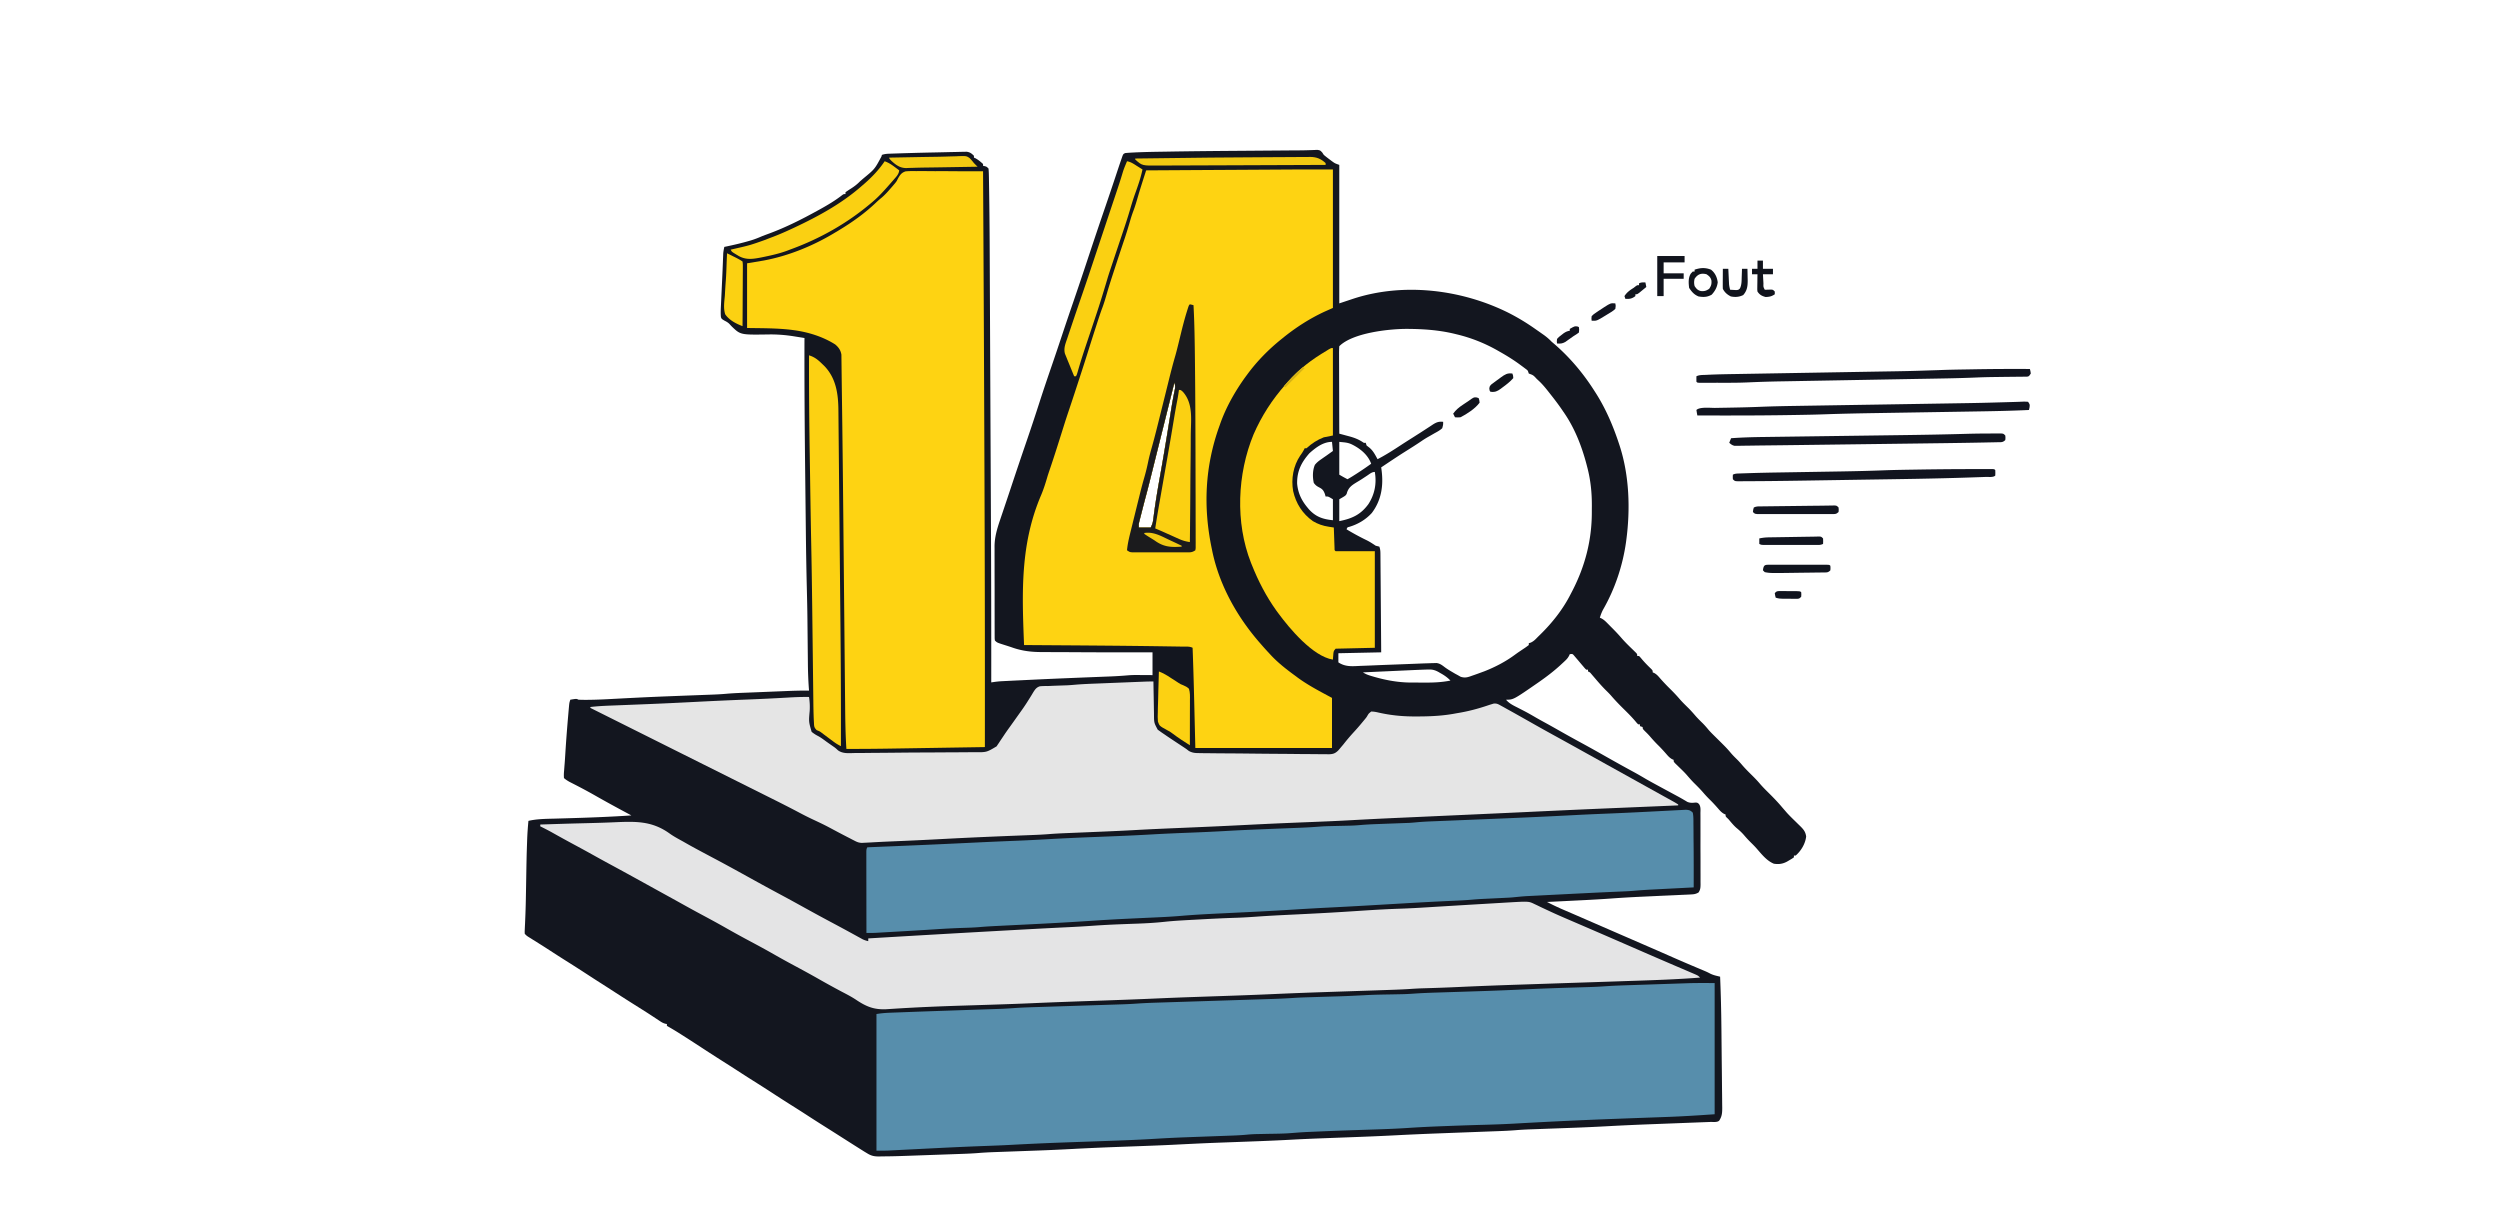 <svg xmlns="http://www.w3.org/2000/svg" width="2744" height="1336"><path d="m1437.284 164.813 2.4-.07c2.048-.062 4.095-.148 6.142-.238 3.174.495 3.174.495 5.44 2.866L1453 170a125.973 125.973 0 0 0 5.938 4.687l3.09 2.325c3.165 2.266 3.165 2.266 7.972 3.988v152l15-5c55.249-18.174 118.992-10.385 170.527 15.238 10.334 5.236 20.01 11.094 29.473 17.762l3.898 2.71 3.79 2.665 1.747 1.227A60.025 60.025 0 0 1 1703 375a253.47 253.47 0 0 0 3.375 2.875c17.057 14.817 31.524 32.081 43.625 51.125l2.145 3.348c10.724 17.087 18.554 35.529 24.855 54.652l.761 2.297c10.627 32.853 11.787 69.675 7.239 103.703l-.292 2.19c-3.628 25.746-12.18 51.267-25.114 73.822-1.571 2.945-2.637 5.796-3.594 8.988l1.772.787c2.387 1.3 3.961 2.703 5.873 4.627l2.052 2.059 2.116 2.152 2.08 2.082c3.333 3.361 6.563 6.77 9.654 10.355 4.018 4.657 8.399 8.905 12.818 13.176l1.819 1.785 1.642 1.592C1797 718 1797 718 1797 720h2c1.445 1.469 1.445 1.469 3.125 3.5 3.254 3.85 6.723 7.36 10.371 10.836C1814 736 1814 736 1814 738l1.75.727c2.704 1.53 4.232 3.286 6.25 5.648 3.571 4.078 7.265 7.95 11.125 11.75 3.876 3.827 7.572 7.734 11.102 11.883 2.966 3.332 6.186 6.412 9.359 9.547 2.7 2.735 5.203 5.592 7.7 8.511 2.474 2.791 5.143 5.372 7.8 7.989 2.264 2.3 4.346 4.713 6.394 7.207 2.065 2.361 4.288 4.535 6.52 6.738 13.166 13.008 13.166 13.008 18.46 19.242 2.151 2.456 4.482 4.71 6.81 6.996 1.725 1.756 3.322 3.576 4.918 5.45 3.108 3.613 6.423 6.965 9.812 10.312 3.243 3.203 6.43 6.391 9.375 9.875 3.332 3.923 6.97 7.507 10.625 11.125 4.882 4.837 9.579 9.733 14 15 1.205 1.399 2.413 2.795 3.625 4.187l1.602 1.856c3.128 3.452 6.484 6.676 9.816 9.93l3.145 3.09 1.615 1.564c3.77 3.723 5.9 6.25 6.635 11.498-.896 7.928-5.458 15.579-11.438 20.875h-2v2c-2.082 1.473-2.082 1.473-4.812 3.062l-2.708 1.598c-4.804 2.595-9.122 3.177-14.48 2.34-8.189-3.335-13.888-11.04-19.62-17.477-1.828-2.017-3.747-3.931-5.692-5.836a118.214 118.214 0 0 1-7.25-7.812c-2.674-3.116-5.507-5.699-8.672-8.3-2.651-2.364-4.9-5.033-7.188-7.743-1.54-1.851-1.54-1.851-3.281-3.445C1894 896 1894 896 1894 894c-.572-.235-1.145-.47-1.734-.71-2.791-1.589-4.423-3.483-6.516-5.915-2.87-3.275-5.766-6.451-8.875-9.5a126.329 126.329 0 0 1-7.312-7.813c-3.27-3.806-6.789-7.305-10.36-10.828-2.682-2.72-5.17-5.574-7.66-8.468-2.707-3.097-5.67-5.924-8.629-8.778l-2.226-2.176-2.114-2.042C1837 836 1837 836 1837 834c-.572-.235-1.145-.47-1.734-.71-2.791-1.589-4.423-3.483-6.516-5.915-2.87-3.275-5.766-6.451-8.875-9.5-3.243-3.192-6.24-6.529-9.2-9.984-1.633-1.844-3.34-3.556-5.112-5.266C1803 800 1803 800 1803 798l-3-1v-2h-2c-1.428-1.451-1.428-1.451-3.094-3.469-3.906-4.593-8.106-8.808-12.406-13.031-4.86-4.774-9.546-9.602-13.99-14.768-1.75-2.007-3.595-3.883-5.51-5.732-3.881-3.829-7.458-7.86-11-12a1433.712 1433.712 0 0 0-3.812-4.438l-1.708-1.996c-1.415-1.676-1.415-1.676-3.48-2.566v-2h-2c-1.445-1.434-1.445-1.434-3.125-3.438l-1.867-2.183a4051.484 4051.484 0 0 1-4.14-4.914L1729.75 722c-.645-.763-1.29-1.526-1.953-2.313-1.75-2.03-1.75-2.03-4.797-1.687l-.818 1.81c-1.179 2.184-2.306 3.525-4.096 5.221l-1.782 1.689-1.929 1.78-2.013 1.864c-7.059 6.427-14.548 12.164-22.362 17.636l-1.728 1.213C1661.148 768 1661.148 768 1653 768c3.595 4.237 8.003 6.295 12.875 8.75 1.717.883 3.433 1.769 5.148 2.656l2.562 1.324c4.387 2.307 8.664 4.792 12.946 7.286a450.532 450.532 0 0 0 8.7 4.836c5.565 3.025 11.076 6.14 16.582 9.273 7.69 4.364 15.413 8.66 23.187 12.875 8.603 4.665 17.137 9.441 25.65 14.27 10.69 6.064 21.416 12.066 32.225 17.917 4.666 2.533 9.246 5.199 13.813 7.907 4.725 2.72 9.518 5.31 14.312 7.906l2.99 1.62c4.074 2.206 8.149 4.41 12.225 6.612l3.043 1.647 2.946 1.587c1.804.99 3.595 2.003 5.37 3.045l2.364 1.384 2.035 1.225c3.063 1.33 5.815 1.126 9.082.763 1.945.117 1.945.117 3.542 1.383 2.437 3.013 1.827 6.834 1.807 10.548l.02 2.73c.02 2.985.015 5.968.01 8.952l.015 6.214c.01 4.343.007 8.687-.003 13.03-.011 5.57.009 11.14.038 16.71.018 4.278.018 8.556.012 12.834 0 2.054.006 4.108.019 6.162.014 2.87.004 5.74-.013 8.61l.029 2.578c-.046 3.641-.144 5.757-2.127 8.876-3.219 1.995-5.593 2.11-9.374 2.28l-2.107.11c-2.306.116-4.612.206-6.92.295a2039.72 2039.72 0 0 1-17.819.817c-4.271.184-8.543.385-12.815.586l-2.523.118c-1.674.08-3.349.158-5.023.237-2.515.118-5.03.233-7.544.348-10.94.505-21.854 1.174-32.777 1.968-13.926 1.002-27.87 1.671-41.814 2.356l-8.131.406c-6.52.326-13.038.649-19.557.969 7.526 3.818 7.526 3.818 15.2 7.324l2.687 1.162 2.8 1.201 6.106 2.637 3.123 1.345c4.866 2.1 9.725 4.216 14.584 6.331l5.75 2.5 34.5 15a795855572.331 795855572.331 0 0 1 8.63 3.752 19447.619 19447.619 0 0 0 19.995 8.685l2.866 1.245a3249.826 3249.826 0 0 1 17.952 7.877 1802.035 1802.035 0 0 0 33.306 14.326c8.013 3.36 8.013 3.36 11.74 5.302 2.388 1.136 4.386 1.784 6.934 2.395l3.827.918c.803 18.923 1.234 37.831 1.422 56.77l.042 4.08c.065 6.368.127 12.736.184 19.104.066 7.29.144 14.579.233 21.868.068 5.694.125 11.388.173 17.082.029 3.38.062 6.758.109 10.137.048 3.744.077 7.488.102 11.232l.056 3.348c.015 5.561-.14 9.586-3.321 14.379-2.115 2.115-6.76 1.346-9.69 1.449l-2.771.109c-3.059.12-6.117.232-9.176.344l-6.448.25c-5.708.223-11.417.44-17.125.654-10.08.38-20.16.768-30.24 1.159l-3.338.129c-14.752.573-29.493 1.25-44.234 2.063-12.095.666-24.19 1.204-36.294 1.66a16469.561 16469.561 0 0 1-20.246.746c-6.005.218-12.01.439-18.014.663-2.344.087-4.689.171-7.034.255-6.194.227-12.374.486-18.553 1.005-8.674.712-17.368.978-26.064 1.3-3.25.12-6.502.243-9.752.367-6.945.264-13.889.525-20.833.784-9.07.34-18.139.681-27.208 1.028l-3.38.129a3386.087 3386.087 0 0 0-45.922 2.068c-16.907.877-33.818 1.537-50.735 2.156-8.545.314-17.09.637-25.634.963l-2.512.096c-11.917.456-23.827.974-35.734 1.623-20.734 1.13-41.485 1.83-62.234 2.599-29.471 1.085-29.471 1.085-58.927 2.516-12.163.659-24.331 1.147-36.504 1.604l-2.576.097c-8.656.324-17.312.644-25.968.955-17.71.637-35.406 1.383-53.102 2.354a2128.81 2128.81 0 0 1-37.287 1.691l-2.57.096c-5.985.22-11.971.436-17.957.65-6.088.219-12.175.44-18.262.664-2.378.087-4.755.171-7.133.255-6.316.228-12.616.491-18.917 1.015-8.608.707-17.234.959-25.864 1.258l-5.556.197c-3.87.138-7.741.273-11.612.406-3.918.136-7.836.274-11.754.416-37.085 1.342-37.085 1.342-52.195 1.504l-2.81.06c-5.077.013-8.4-.6-12.835-3.337l-3.312-1.988a924.869 924.869 0 0 1-3.688-2.325l-2.065-1.299c-6.874-4.332-13.725-8.699-20.576-13.066a3970.872 3970.872 0 0 0-18.171-11.51 1683.717 1683.717 0 0 1-19.782-12.673 1320.57 1320.57 0 0 0-15.718-10.014c-7.447-4.685-14.833-9.456-22.2-14.265-6.482-4.223-13.012-8.366-19.561-12.485a1442.755 1442.755 0 0 1-17.316-11.1 1971.889 1971.889 0 0 0-17.236-11.025 1935.802 1935.802 0 0 1-23.062-14.875c-7.24-4.737-14.5-9.438-21.813-14.063l-2.3-1.457A304.696 304.696 0 0 0 732 1126v-2l-1.785-.37c-2.242-.638-3.725-1.428-5.656-2.712l-1.99-1.308-2.131-1.423a4179.828 4179.828 0 0 0-4.575-3.003l-2.407-1.583c-4.082-2.662-8.206-5.256-12.331-7.851l-4.828-3.043-2.26-1.423c-7.968-5.021-15.883-10.12-23.786-15.242a1318.35 1318.35 0 0 0-11.563-7.417c-5.092-3.227-10.139-6.52-15.188-9.813a1658.057 1658.057 0 0 0-22.564-14.432 1390.994 1390.994 0 0 1-17.49-11.216c-6.415-4.165-12.887-8.238-19.38-12.281l-2.312-1.45-2.053-1.279C578 1027 578 1027 576 1025c-.151-2.14-.151-2.14-.012-4.895l.14-3.254.185-3.664c.114-2.723.226-5.447.332-8.171l.09-2.297c.387-10.26.531-20.525.706-30.79.54-31.76.54-31.76 1.059-46.992l.107-3.265c.255-6.912.765-13.785 1.393-20.672 9.33-2.177 18.998-2.212 28.527-2.465l5.933-.173c2.076-.06 4.152-.12 6.229-.178 24.127-.685 48.227-1.531 72.311-3.184l-2.022-1.079c-12.955-6.922-25.842-13.927-38.599-21.212-7.482-4.253-15.068-8.28-22.732-12.196-.815-.42-1.63-.839-2.471-1.27l-2.16-1.099c-2.196-1.246-4.131-2.455-6.016-4.144-.197-2.766-.138-5.078.125-7.813l.39-5.203c.08-.955.16-1.911.24-2.896.26-3.273.468-6.546.667-9.822.856-14.002 1.926-27.979 3.14-41.954l.195-2.27c.182-2.122.37-4.244.56-6.366l.326-3.69C625 771 625 771 626 768c6.75-1.125 6.75-1.125 9 0 2.659.112 5.282.156 7.941.145l2.542-.008c10.575-.084 21.126-.682 31.684-1.248 6.639-.355 13.279-.693 19.919-1.026l2.13-.107c12.084-.604 24.17-1.115 36.26-1.588l2.601-.102c8.497-.331 16.995-.655 25.493-.972l9.528-.36c2.171-.083 4.342-.161 6.513-.24 5.78-.216 11.544-.473 17.306-.987 7.673-.685 15.361-.956 23.056-1.26 1.615-.067 3.23-.132 4.846-.198 3.366-.137 6.732-.272 10.098-.406 4.286-.17 8.57-.345 12.856-.521 3.33-.137 6.66-.27 9.99-.404l4.736-.193c8.503-.348 16.99-.627 25.501-.525l-.209-2.666c-.67-9.158-.97-18.272-1.051-27.452-.022-2.462-.049-4.923-.077-7.385-.05-4.388-.094-8.776-.137-13.164-.068-6.92-.14-13.838-.218-20.758-.025-2.334-.047-4.67-.068-7.004-.114-11.207-.377-22.409-.657-33.612-.525-21.086-.858-42.169-1.088-63.26-.041-3.743-.084-7.486-.127-11.23-.102-8.899-.2-17.798-.298-26.697-.087-7.964-.177-15.93-.27-23.894-.585-49.961-.955-99.913-.8-149.878-3.04-.487-6.081-.972-9.122-1.456l-2.593-.416c-9.394-1.493-18.484-2.188-27.988-2.023-30.436.446-30.436.446-39.872-8.536a114.836 114.836 0 0 1-2.947-3.15c-1.648-1.583-3.263-2.468-5.298-3.493C792 350 792 350 791.282 347.989c-.403-4.272-.193-8.451.023-12.731l.131-2.907c.14-3.076.29-6.15.439-9.226l.277-5.996c.139-3 .278-6 .421-9 .249-5.197.481-10.393.686-15.59l.127-3.17c.08-1.992.155-3.985.228-5.979l.11-2.719.089-2.375c.203-2.49.654-4.858 1.187-7.296l3.34-.7c8.022-1.711 15.973-3.556 23.848-5.863l2.064-.598c4.402-1.32 8.541-3 12.748-4.839 2.517-.95 5.036-1.888 7.563-2.813 18.196-6.766 35.214-15.33 52.187-24.687l3.407-1.869c8.317-4.624 16.55-9.489 24.057-15.363C926 213 926 213 928 213v-2a123.675 123.675 0 0 1 6-4c3.783-2.421 6.88-4.788 10-8 1.223-1.07 2.453-2.13 3.688-3.188 12.428-10.226 12.428-10.226 19.78-24.011L968 170c2.905-.968 4.957-1.181 7.99-1.288l3.125-.114 3.424-.11 3.603-.122c3.952-.13 7.905-.251 11.858-.366l2.058-.06c8.57-.247 17.141-.456 25.714-.62 3.712-.072 7.424-.151 11.136-.25 3.675-.096 7.35-.173 11.025-.236 1.38-.027 2.76-.061 4.14-.102a373.79 373.79 0 0 1 5.73-.11l3.272-.072c3.655.562 5.328 1.867 7.925 4.45v2l1.625.687c3.2 1.769 5.665 3.85 8.375 6.313v2l1.875.375C1083 183 1083 183 1085 185c.247 2.63.362 5.158.395 7.794l.055 2.558c.058 2.946.1 5.891.142 8.837l.112 6.601c.575 36.343.629 72.695.787 109.041.05 11.473.104 22.946.158 34.42.097 20.564.19 41.129.28 61.694.088 19.719.178 39.437.271 59.156l.018 3.665.017 3.66a398173.523 398173.523 0 0 1 .41 88.601c.278 59.325.415 118.648.355 177.973 1.65-.24 1.65-.24 3.333-.487a98.696 98.696 0 0 1 8.903-.854l2.993-.153 3.232-.154 3.475-.173c3.813-.189 7.626-.371 11.439-.554l5.999-.293c16.158-.786 32.318-1.5 48.481-2.16l2.498-.102c8.129-.332 16.258-.659 24.387-.976l9.114-.36c2.071-.082 4.143-.161 6.215-.24 6.815-.271 13.59-.684 20.385-1.288 2.995-.242 5.963-.32 8.968-.304l2.862.008 3.466.027L1265 741v-25l-7.662.007c-11.78.008-23.559.003-35.338-.007l-3.096-.002a6473.765 6473.765 0 0 1-37.1-.13c-5.29-.035-10.579-.06-15.868-.064-5.263-.004-10.525-.032-15.788-.077a663.3 663.3 0 0 0-5.886-.013c-11.838.021-22.13-1.094-33.327-5.04-2.795-.974-5.616-1.858-8.438-2.749-8.155-2.583-8.155-2.583-10.497-4.925-.254-1.962-.254-1.962-.26-4.412l-.022-2.811.007-3.095-.015-3.253c-.014-3.567-.013-7.135-.01-10.702l-.014-7.439c-.007-5.21-.007-10.42-.002-15.631.007-6.656-.01-13.31-.034-19.966-.015-5.129-.016-10.257-.013-15.386 0-2.452-.005-4.904-.015-7.355-.013-3.447-.006-6.892.006-10.338l-.023-3.034c.072-9.922 2.738-19.022 5.891-28.36l.695-2.07c.744-2.217 1.495-4.433 2.247-6.648l1.606-4.775c1.106-3.292 2.215-6.583 3.324-9.873 1.533-4.551 3.05-9.107 4.562-13.665a5072.418 5072.418 0 0 1 15.605-46.308l.965-2.817.965-2.818a2263.897 2263.897 0 0 0 13.389-40.388c4.273-13.288 8.748-26.5 13.291-39.697 3.682-10.7 7.293-21.42 10.855-32.159 4.1-12.357 8.271-24.687 12.5-37a4142.697 4142.697 0 0 0 12.75-37.688l.761-2.288c2.056-6.182 4.108-12.367 6.158-18.551 5.164-15.58 10.431-31.122 15.748-46.65a3596.68 3596.68 0 0 0 11.146-33.01c4.956-14.91 4.956-14.91 6.875-20.438l1.09-3.164C1233 169 1233 169 1235 168c2.524-.231 5.024-.403 7.554-.53l2.407-.125c11.049-.538 22.108-.693 33.168-.872l3.629-.062c28.364-.483 56.73-.72 85.096-.928 6.18-.046 12.36-.095 18.54-.144 6.67-.053 13.339-.104 20.008-.155l3.733-.03 3.622-.027 3.513-.028c2.227-.015 4.453-.027 6.68-.035 4.783-.019 9.555-.067 14.334-.251Zm106.234 196.18c-19.332.068-58.836 4.325-73.518 19.007a128.033 128.033 0 0 0-.227 9.04v2.838c0 3.106.016 6.211.032 9.317l.008 6.449c.008 5.665.028 11.33.05 16.995.02 5.778.03 11.556.04 17.334.02 11.342.055 22.685.097 34.027l3.744.995 4.912 1.33 2.462.65c5.225 1.424 9.77 3.153 14.35 6.107 1.52 1.09 1.52 1.09 3.532.918l1 3 2.688 2.062c4.35 3.413 6.695 8.158 9.312 12.938 9.077-4.646 17.52-10.13 26.036-15.716 4.293-2.806 8.633-5.538 12.964-8.284l2.55-1.629a1201.78 1201.78 0 0 1 5.348-3.394 525.576 525.576 0 0 0 7.141-4.641l4.274-2.774 2.03-1.362c4.042-2.598 6.69-3.762 11.657-3.2.031 3.152.031 3.152-1 7-2.54 2.363-5.463 3.913-8.5 5.562-1.658.954-3.316 1.908-4.973 2.864l-2.399 1.354c-2.427 1.391-4.757 2.89-7.065 4.47-5.765 3.921-11.672 7.62-17.575 11.328-8.94 5.64-17.708 11.537-26.488 17.422l.484 3.547c2.098 16.913-.349 32.68-10.796 46.515-6.717 7.341-15.163 12.349-24.641 15.184-2.234.558-2.234.558-3.047 2.754a275.451 275.451 0 0 0 22.773 12.324c3.248 1.687 6.19 3.642 9.227 5.676l2.313.562L1514 600c.954 2.861 1.135 4.679 1.158 7.65l.03 2.894.017 3.17.03 3.34c.032 3.653.057 7.305.081 10.958l.063 7.587c.05 5.982.095 11.964.138 17.945.05 6.81.105 13.62.16 20.43.114 14.009.22 28.017.323 42.026l-47 1v10c7.681 5.16 15.328 4.3 24.188 3.875 1.636-.062 3.272-.123 4.909-.181 3.614-.134 7.227-.28 10.84-.437 7.85-.338 15.702-.625 23.553-.918 5.874-.219 11.748-.442 17.622-.677l3.347-.133c2.062-.081 4.123-.164 6.185-.25 2.785-.109 5.57-.198 8.356-.279l2.993-.115 2.938-.07 2.628-.08c3.748.407 6.107 2.243 9.054 4.476 2.731 2.047 5.565 3.756 8.512 5.476l2.883 1.7L1600 741l3.293 1.863c5.053 1.55 8.05.404 12.895-1.363l2.552-.876A370.413 370.413 0 0 0 1626 738l3.309-1.207c11.605-4.555 23.164-10.548 33.199-17.961a170.854 170.854 0 0 1 5.984-4.195l1.823-1.23c1.188-.8 2.379-1.596 3.573-2.387 1.406-.957 2.764-1.983 4.112-3.02v-2l2.188-.688c3.393-1.583 5.209-3.624 7.812-6.312l2.578-2.508c13.24-12.968 25.04-27.886 33.422-44.492l1.86-3.57c13.957-27.055 21.328-55.539 21.325-86.038.002-2.425.02-4.849.04-7.273.054-14.374-1.332-28.097-4.975-42.057l-.802-3.11c-5.382-20.423-13.24-40.582-25.448-57.952l-1.738-2.559c-3.879-5.65-8.001-11.076-12.262-16.441l-2.043-2.61c-3.452-4.377-6.86-8.592-10.957-12.39l-2.234-2.074c-3.845-4.154-3.845-4.154-8.766-5.926l-1-3c-1.355-1.362-1.355-1.362-3.07-2.602l-1.944-1.471-2.111-1.552-2.18-1.614c-6.962-5.081-14.188-9.539-21.695-13.761l-1.822-1.046C1630.026 376.86 1614.87 370.79 1599 367l-2.586-.633c-17.674-4.229-34.774-5.318-52.896-5.375ZM1289 420l-.425 1.7-15.053 60.213a601187.51 601187.51 0 0 0-8.02 32.092 42607.843 42607.843 0 0 1-3.242 13c-1.397 5.594-2.82 11.178-4.322 16.745-1.789 6.63-3.5 13.28-5.188 19.937l-.82 3.193-.758 3.007-.685 2.694c-.619 2.661-.619 2.661-.487 6.419h13c1.763-3.525 2.353-5.35 2.824-9.11l.418-3.161.446-3.479c1.62-11.971 3.572-23.857 5.687-35.75l1.828-10.309.458-2.581a2514.804 2514.804 0 0 0 4.464-26.173l.37-2.23a4183.942 4183.942 0 0 0 4.219-25.871c.532-3.32 1.062-6.641 1.59-9.962 1.264-7.898 2.66-15.748 4.313-23.573.375-2.74.13-4.202-.617-6.801Zm181 65v36c4.455 2.584 4.455 2.584 9 5 2.584-1.425 5.028-2.9 7.5-4.5l2.172-1.382A338.88 338.88 0 0 0 1505 509c-3.527-9.878-12.205-16.833-21.437-21.313-4.665-2.163-7.926-2.06-13.563-2.687Zm-32.75 12.437c-8.894 10.13-13.691 19.565-13.523 33.243.842 10.226 4.774 18.51 11.273 26.32l1.621 1.96c7.584 8.33 15.248 10.927 26.379 12.04v-23c-5.18-3.15-5.18-3.15-8-3l-.812-2.813c-1.394-3.74-2.65-5.428-6.231-7.195-2.71-1.411-4.154-2.492-5.957-4.992-1.395-6.262-1.366-13.877 1.215-19.777 2.099-2.613 4.28-4.315 7.035-6.223 1.456-1.02 1.456-1.02 2.941-2.063L1456 500a1240.44 1240.44 0 0 0 4.188-3l2.812-2-1-10c-9.762 0-17.796 6.273-24.75 12.437ZM1500.625 522l-3.797 2.5-1.935 1.277a157.25 157.25 0 0 1-5.346 3.285c-5.83 3.562-9.68 6.033-11.41 12.86C1477 544 1477 544 1470 548v24c13.978-2.796 23.488-7.085 31.938-18.652 6.972-10.822 9.247-22.686 7.062-35.348-3.29 0-5.703 2.237-8.375 4Zm46.742 213.656-4.463.202c-3.883.176-7.766.354-11.65.533-3.975.182-7.95.362-11.926.543-7.776.353-15.552.708-23.328 1.066 3.43 2.287 6.836 3.308 10.75 4.437l2.281.664c13.114 3.724 26.277 6.047 39.922 6.067l2.491.01c1.728.005 3.456.007 5.183.007 2.603.002 5.204.02 7.807.04 9.401.03 18.316-.37 27.566-2.225-3.368-3.507-6.876-5.928-11.125-8.25l-1.86-1.102c-3.487-1.908-6.301-2.858-10.295-2.79l-2.672.045c-6.23.198-12.455.464-18.68.753Z" fill="#13161F"/><path d="M1882 1079v144c-17.554 1.21-35.017 2.355-52.586 2.965l-6.425.236c-4.486.165-8.971.327-13.457.488a20524.058 20524.058 0 0 0-38.628 1.43 5294.932 5294.932 0 0 0-58.654 2.506l-3.8.185c-15.332.75-30.658 1.577-45.984 2.44-11.532.645-23.062 1.052-34.608 1.358-13.31.356-26.615.825-39.92 1.33l-3.443.13c-12.865.493-25.711 1.066-38.557 1.932-15.218 1.02-30.446 1.509-45.688 2-18.567.599-37.129 1.237-55.688 2.063l-2.798.121c-11.379.481-11.379.481-22.733 1.343-9.557.862-19.181.838-28.77 1.025-2.62.053-5.24.11-7.859.167l-2.365.04c-4.047.09-8.04.314-12.068.716-6.824.656-13.66.884-20.508 1.125-2.438.086-4.876.176-7.315.267-6.075.225-12.15.445-18.226.663a12107.012 12107.012 0 0 0-20.406.75c-11.405.431-22.794.995-34.186 1.693-14.66.893-29.323 1.494-44 2.027l-3.439.125c-8.213.297-16.426.586-24.639.875a29916.844 29916.844 0 0 0-31.477 1.124c-18.608.676-37.198 1.564-55.791 2.564-8.553.456-17.11.781-25.67 1.09-17.073.62-34.136 1.39-51.199 2.238l-2.76.137c-9.207.457-18.415.92-27.623 1.39-3.473.177-6.946.352-10.419.527-2.406.122-4.812.247-7.219.371l-4.428.224-3.843.197c-4.271.154-8.547.138-12.821.138v-150c4.961-.827 9.684-1.25 14.684-1.43l2.688-.105c3.022-.117 6.044-.229 9.066-.34l6.528-.25c15.424-.584 30.85-1.112 46.276-1.637l5.865-.2c8.816-.3 17.632-.599 26.448-.89 3.728-.124 7.456-.25 11.183-.375 1.741-.059 3.482-.116 5.223-.173 11.257-.364 11.257-.364 22.495-1.084 10.307-.786 20.644-1.008 30.974-1.332 3.95-.124 7.9-.25 11.85-.38 8.385-.27 16.771-.537 25.158-.804 9.055-.288 18.111-.577 27.167-.87 4.535-.147 9.07-.29 13.606-.432l7.2-.233 3.2-.098c5.579-.184 11.138-.471 16.707-.861 7.722-.534 15.44-.825 23.176-1.063l4.45-.143c3.163-.102 6.325-.202 9.488-.301 5.017-.157 10.034-.318 15.05-.48 10.652-.343 21.304-.681 31.956-1.019 11.501-.365 23.003-.73 34.505-1.101 4.97-.16 9.94-.318 14.912-.474 3.11-.098 6.22-.198 9.33-.298 1.424-.046 2.847-.09 4.271-.134a718.122 718.122 0 0 0 25.897-1.266c5.97-.371 11.943-.55 17.92-.727l5.911-.186c3.397-.107 6.794-.21 10.191-.314 21.16-.614 21.16-.614 42.301-1.66 10.068-.594 20.155-.699 30.237-.892 2.69-.053 5.378-.11 8.067-.167l2.379-.04c4.865-.105 9.701-.37 14.556-.716 8.265-.572 16.529-.866 24.809-1.125 2.756-.087 5.512-.176 8.268-.267 6.868-.225 13.736-.444 20.604-.663 6.722-.215 13.444-.432 20.166-.654l2.902-.095c15.336-.51 30.663-1.162 45.99-1.883 16.883-.793 33.764-1.396 50.659-1.9 3.9-.118 7.802-.236 11.703-.357 2.37-.074 4.742-.146 7.113-.214a422.404 422.404 0 0 0 16.91-.849c9.523-.661 19.054-.96 28.594-1.272l5.905-.197c4.107-.137 8.213-.272 12.32-.406 5.2-.17 10.4-.345 15.6-.521 4.061-.138 8.123-.271 12.185-.404l5.742-.193c2.705-.092 5.41-.18 8.115-.265l2.279-.08c9.745-.3 19.46-.18 29.221-.18Z" fill="#578EAC"/><path d="M1463 186v152l-9 4c-16.661 7.728-31.738 17.45-46 29l-1.575 1.263c-14.142 11.391-26.66 24.11-37.425 38.737l-1.914 2.57c-11.498 15.908-21.689 33.862-28.086 52.43l-.804 2.248C1322.5 512.18 1320.531 556.528 1330 602l.46 2.278c7.82 38.282 27.823 73.654 53.54 102.722l2.266 2.602A359.73 359.73 0 0 0 1393 717l2.629 2.828c8.019 8.42 17.002 15.322 26.371 22.172l2.71 2.023c11.653 8.471 24.652 15.172 37.29 21.977v55h-150c-.938-38.688-.938-38.688-1.226-50.702-.481-19.77-1.03-39.535-1.774-59.298-3.453-1.726-7.446-1.226-11.25-1.281l-3.092-.055c-3.553-.06-7.105-.113-10.658-.164l-3.766-.06c-52.072-.814-104.157-1.055-156.234-1.44-2.293-57.576-4.283-110.58 18.633-164.32 3.011-7.085 5.215-14.295 7.367-21.68a456.53 456.53 0 0 1 1.816-5.477l.859-2.534.888-2.614c4.278-12.708 8.296-25.497 12.312-38.29l.76-2.416 1.4-4.469A799.117 799.117 0 0 1 1173 451a14881.827 14881.827 0 0 0 2.063-6.167c3.27-9.786 6.482-19.589 9.67-29.402.831-2.562 1.665-5.123 2.5-7.685 2.689-8.27 5.346-16.548 7.927-24.853 2.185-7.023 4.435-14.024 6.697-21.022.71-2.2 1.418-4.4 2.125-6.6 1.921-5.953 3.843-11.894 6.045-17.751 1.923-5.183 3.46-10.463 4.993-15.77 2.416-8.33 5.1-16.568 7.793-24.813l1.588-4.883a3150.559 3150.559 0 0 1 10.004-30.176c2.136-6.387 4.092-12.81 5.944-19.285 1.083-3.758 2.273-7.434 3.651-11.093 1.894-5.034 3.406-10.154 4.889-15.32 1.817-6.287 3.783-12.522 5.779-18.754l.975-3.054c.785-2.458 1.57-4.915 2.357-7.372a583463.094 583463.094 0 0 1 96.024-.573 156032.37 156032.37 0 0 1 40.633-.242 36457.294 36457.294 0 0 1 18.1-.108c16.748-.105 33.494-.077 50.243-.077Zm-174 234-.425 1.7-15.053 60.213a601039.873 601039.873 0 0 0-8.02 32.092 42606.38 42606.38 0 0 1-3.242 13c-1.397 5.594-2.82 11.178-4.322 16.745-1.789 6.63-3.5 13.28-5.188 19.938l-.82 3.192-.758 3.007-.685 2.694c-.619 2.661-.619 2.661-.487 6.419h13c1.763-3.525 2.353-5.35 2.824-9.11l.418-3.161.446-3.479c1.62-11.971 3.572-23.857 5.687-35.75l1.828-10.309.458-2.581a2514.804 2514.804 0 0 0 4.464-26.173l.37-2.23a4183.943 4183.943 0 0 0 4.219-25.871c.532-3.32 1.062-6.641 1.59-9.962 1.264-7.898 2.66-15.748 4.313-23.573.375-2.74.13-4.202-.617-6.801Z" fill="#FED312"/><path d="m1266 748 .06 3.928c.076 4.829.165 9.658.257 14.486.039 2.087.073 4.173.105 6.26.046 3.005.104 6.011.164 9.017l.035 2.807c.073 8.851.073 8.851 4.115 16.429l2.127 1.499 2.44 1.748L1278 806l2.888 1.986a795.122 795.122 0 0 0 9.3 6.202l3.193 2.115c1.958 1.297 3.917 2.592 5.878 3.885C1302 822 1302 822 1304.812 824.19c3.96 2.249 7.276 2.412 11.711 2.42l2.684.05c3.056.052 6.112.072 9.168.09 2.222.023 4.443.048 6.665.072 4.574.045 9.148.08 13.723.102 8.272.042 16.543.12 24.815.219 10.521.124 21.042.217 31.563.282 5.966.038 11.932.086 17.898.161 5.718.071 11.436.107 17.154.118 2.14.01 4.28.032 6.42.066 2.964.047 5.923.049 8.887.04l2.618.072c4.86-.067 7.323-.8 10.832-4.264A108.612 108.612 0 0 0 1472 820l2.3-2.703 2.013-2.547c3.114-3.87 6.32-7.596 9.687-11.25a251.927 251.927 0 0 0 9.813-11.313l2.25-2.718c1.92-2.34 1.92-2.34 3.187-4.563 1.063-1.718 1.063-1.718 3.75-3.906 2.9-.02 5.436.495 8.262 1.149 14.071 3.204 27.582 4.357 41.988 4.226l2.718-.012c13.56-.07 26.695-.78 40.032-3.363 1.695-.295 3.39-.588 5.086-.879 10.946-1.96 21.407-4.91 31.92-8.52L1637 773l2.41-.736c3.415-.348 4.972.586 7.957 2.244l3.146 1.72 3.362 1.897c1.171.648 2.344 1.294 3.516 1.94 3.548 1.959 7.08 3.945 10.609 5.935l3 1.686a2718.46 2718.46 0 0 1 11.11 6.28c7.679 4.366 15.402 8.65 23.14 12.909l7.379 4.063 1.849 1.017c9.885 5.445 19.743 10.937 29.605 16.423a24440.968 24440.968 0 0 0 16.17 8.985l2.255 1.253 34.826 19.347a341725.476 341725.476 0 0 0 12.123 6.736c5.02 2.79 10.04 5.577 15.063 8.36l2.513 1.393c1.5.832 3.001 1.662 4.502 2.493 7.537 4.178 7.537 4.178 10.465 6.055v1l-1.664.07c-13.725.575-27.45 1.152-41.176 1.73-6.639.28-13.278.56-19.917.837a17220.441 17220.441 0 0 0-102.277 4.566l-2.05.097c-17.02.804-34.041 1.573-51.062 2.342l-9.943.449c-14.28.645-28.56 1.29-42.84 1.932-7.587.341-15.174.684-22.762 1.028l-11.833.533a4932.076 4932.076 0 0 0-54.591 2.722c-14.312.796-28.63 1.39-42.954 1.955-7.808.31-15.616.63-23.423.954l-2.386.099c-16.814.697-33.62 1.522-50.427 2.372-21.04 1.063-42.084 1.993-63.132 2.876-18.202.765-36.401 1.53-54.591 2.552-11.446.64-22.897 1.154-34.35 1.64l-2.367.1c-7.954.338-15.908.672-23.862.999-3.002.123-6.004.249-9.006.374-1.401.059-2.803.116-4.205.173-6.573.264-13.13.57-19.687 1.102-6.526.528-13.051.82-19.593 1.068-2.145.081-4.29.166-6.435.251-3.091.123-6.183.244-9.274.365-25.155.984-50.302 2.061-75.443 3.376l-3.628.19-3.593.188a94905.924 94905.924 0 0 1-10.48.548c-13.458.697-26.922 1.29-40.386 1.866l-5.038.216-2.42.104c-6.65.29-13.296.637-19.94 1.015-2.089.115-4.176.216-6.265.311l-3.239.158c-3.05-.175-4.859-.853-7.562-2.248l-2.684-1.364-2.827-1.484-2.959-1.515c-6.526-3.355-13.003-6.803-19.469-10.274-5.873-3.128-11.869-5.957-17.9-8.765-5.443-2.553-10.775-5.262-16.076-8.097-10.732-5.69-21.584-11.128-32.453-16.552l-6.451-3.226c-5.775-2.888-11.55-5.773-17.327-8.657l-16.33-8.161c-10.764-5.381-21.53-10.76-32.296-16.14-10.444-5.217-20.888-10.435-31.331-15.654l-1.958-.98-9.727-4.86A501398.986 501398.986 0 0 0 648 777v-1c7.573-.89 15.133-1.284 22.75-1.57 2.154-.081 4.306-.166 6.46-.251 3.104-.123 6.208-.245 9.312-.365 8.261-.32 16.522-.654 24.783-.99l2.53-.103c16.227-.662 32.446-1.446 48.665-2.284a4533.778 4533.778 0 0 1 57.468-2.617c15.145-.59 30.277-1.314 45.407-2.21 7.55-.442 15.06-.737 22.625-.61.76 5.198 1.028 10.002.71 15.25-1.08 11.905-1.08 11.905 2.138 23.023a39.29 39.29 0 0 0 7.298 4.716c2.97 1.62 5.634 3.647 8.366 5.635 2.74 1.991 5.522 3.921 8.307 5.85C917 821 917 821 919.87 823.642c5.426 3.837 11.866 2.991 18.233 2.881 1.44-.006 2.88-.01 4.319-.012 3.917-.013 7.832-.056 11.748-.107 4.13-.049 8.26-.072 12.389-.098 7.068-.05 14.135-.118 21.203-.196 8.647-.093 17.293-.145 25.94-.177 7.816-.029 15.63-.072 23.446-.127 4.732-.033 9.464-.06 14.197-.075 4.472-.015 8.943-.05 13.415-.099 1.645-.015 3.291-.023 4.937-.024 13.132.171 13.132.171 24.155-6.4l1.204-1.825 1.406-2.067 1.414-2.191a8001.65 8001.65 0 0 1 3.117-4.617l1.538-2.316c2.088-3.114 4.274-6.153 6.47-9.192a3239.115 3239.115 0 0 0 3.7-5.178c1.874-2.627 3.745-5.255 5.609-7.888a914.928 914.928 0 0 1 3.017-4.23 208.359 208.359 0 0 0 7.94-11.974l1.668-2.641c1.06-1.685 2.09-3.387 3.087-5.11 2.092-3.277 3.574-5.555 7.393-6.708 2.888-.289 5.685-.314 8.586-.271 2.04-.085 4.081-.18 6.121-.281 2.105-.076 4.21-.149 6.316-.219 2.103-.07 4.206-.143 6.31-.219l2.77-.092c2.945-.16 5.863-.396 8.8-.66 7.945-.676 15.901-.97 23.867-1.283l4.89-.197c3.39-.137 6.782-.272 10.173-.406 4.34-.171 8.68-.346 13.019-.521a22627.082 22627.082 0 0 1 21.564-.862l3.84-.153c2.78-.09 5.549-.129 8.33-.107Z" fill="#E5E5E5"/><path d="M1079 188c.522 89.782.97 179.565 1.554 333.935l.017 4.631c.299 83.372.54 166.744.429 293.434-16.275.263-32.55.524-48.824.782-7.56.12-15.119.241-22.678.364-6.601.106-13.202.212-19.804.316-3.484.055-6.968.11-10.451.168-16.75.274-33.492.438-50.243.37-1.022-15.725-1.234-31.429-1.373-47.183l-.084-8.407c-.06-6.013-.118-12.025-.174-18.038-.08-8.778-.167-17.556-.254-26.334-.142-14.36-.28-28.72-.417-43.079a330082.13 330082.13 0 0 0-1.074-110.79c-.432-44.415-.909-88.829-1.53-133.241-.149-10.81-.278-21.619-.407-32.428a468027.694 468027.694 0 0 0-.157-13.201c-.784-4.88-3.042-8.03-6.764-11.205-13.62-8.63-29.646-13.6-45.578-15.719l-2.827-.378c-16.006-1.898-32.282-1.71-48.361-1.997v-71l18-3c27.681-5.126 54.97-16.35 79-31l3.746-2.23c14.552-8.776 28.46-18.658 40.766-30.403 2.101-2 4.246-3.844 6.488-5.68 3.695-3.208 6.87-6.803 10.063-10.5l1.462-1.686 1.448-1.708c.471-.555.943-1.11 1.43-1.68 1.677-2.1 1.677-2.1 2.92-4.629 2.306-4.153 4.023-6.982 8.702-8.402 3.794-.337 7.521-.365 11.323-.277a703.1 703.1 0 0 0 4.25-.025c3.733-.02 7.463.018 11.195.07 3.718.041 7.436.027 11.154.017 5.537-.008 11.072.014 16.608.066 10.148.095 20.296.08 30.445.067Z" fill="#FED312"/><path d="M674.251 902.522c23.423-1.013 41.391-1.678 61.03 12.559 4.445 3.137 9.205 5.676 13.969 8.294a4812.68 4812.68 0 0 1 5.637 3.207c6.997 3.943 14.082 7.715 21.176 11.48l1.95 1.036 3.865 2.052 1.903 1.01 1.887 1.001c11.471 6.095 22.85 12.359 34.219 18.644l1.812 1.002a115446128.498 115446128.498 0 0 0 7.416 4.1 2572.96 2572.96 0 0 0 29.08 15.806c8.094 4.346 16.143 8.773 24.18 13.224a2307.399 2307.399 0 0 0 32.404 17.598c5.738 3.06 11.466 6.136 17.17 9.258l3.345 1.827a1922.24 1922.24 0 0 1 6.246 3.433l2.804 1.533 2.443 1.345c2.078 1.004 3.959 1.609 6.213 2.069v-3a33201.693 33201.693 0 0 1 148.666-8.57c23.799-1.326 47.598-2.632 71.406-3.774 9.297-.45 18.58-1.004 27.866-1.656a966.133 966.133 0 0 1 28.171-1.5l3.253-.127c5.344-.207 10.689-.403 16.034-.588 10.012-.361 19.928-.93 29.888-2.014 11.23-1.194 22.505-1.723 33.779-2.334l7.125-.396c12.62-.695 25.234-1.303 37.867-1.702 7.309-.242 14.589-.693 21.883-1.214 14.968-1.066 29.949-1.779 44.937-2.5 16.438-.792 32.869-1.638 49.293-2.672l2.15-.135c7.534-.476 15.066-.963 22.598-1.46 13.143-.858 26.272-1.563 39.436-2.007 9.717-.333 19.413-.869 29.116-1.48 4.142-.261 8.285-.513 12.428-.766l6.837-.418c13.72-.84 27.44-1.659 41.161-2.464 3.855-.226 7.71-.454 11.566-.685 3.656-.219 7.313-.434 10.97-.647 1.99-.117 3.978-.237 5.967-.358 22.509-1.3 22.509-1.3 28.818 1.748l3.27 1.528 3.453 1.691c1.894.894 3.792 1.778 5.69 2.663 1.344.626 2.686 1.255 4.027 1.887 7.4 3.478 14.903 6.71 22.416 9.934 2.386 1.024 4.77 2.051 7.154 3.08 3.13 1.35 6.26 2.699 9.392 4.047 6.277 2.704 12.55 5.42 18.82 8.139l3.574 1.548c7.513 3.257 15.023 6.52 22.532 9.788l2.833 1.232 14.603 6.356a6098.178 6098.178 0 0 0 30.685 13.263l6.144 2.639c3.9 1.674 7.804 3.343 11.708 5.008l5.28 2.268 2.443 1.035c5.534 2.386 5.534 2.386 7.761 4.613-24.296 1.891-48.603 2.76-72.955 3.55-5.525.181-11.049.368-16.573.554-10.464.352-20.928.7-31.392 1.045-18.638.615-37.276 1.235-55.914 1.86-6.496.219-12.991.434-19.487.647-22.877.751-45.746 1.604-68.61 2.668-13.1.608-26.198 1.07-39.307 1.43-4.544.143-9.067.39-13.602.705-10.3.673-20.613.987-30.928 1.326-3.652.12-7.304.244-10.955.368-7.8.264-15.601.524-23.402.784-10.19.34-20.38.682-30.57 1.028l-3.801.129a4841.82 4841.82 0 0 0-52.378 2.068c-18.88.848-37.765 1.524-56.655 2.156-9.384.315-18.767.638-28.15.963l-2.769.096a3951.226 3951.226 0 0 0-41.114 1.623c-22.904 1.033-45.816 1.805-68.73 2.599-21.974.762-43.946 1.538-65.912 2.516-14.546.641-29.095 1.136-43.648 1.604l-2.998.097c-10.066.324-20.13.646-30.196.955-25.337.78-50.634 1.852-75.931 3.486l-3.84.244-3.391.222c-14.029.659-22.61-3.194-34.036-10.94-5.02-3.248-10.34-5.943-15.631-8.72A1000.73 1000.73 0 0 1 898.5 1074.5c-9.193-5.24-18.482-10.282-27.813-15.272a913.882 913.882 0 0 1-21.062-11.666c-8.467-4.83-17.02-9.485-25.625-14.062-9.55-5.08-19.012-10.29-28.407-15.65-8.348-4.748-16.796-9.3-25.26-13.835a1487.846 1487.846 0 0 1-22.427-12.28c-6.227-3.477-12.473-6.917-18.718-10.36l-1.866-1.029-1.877-1.034-3.789-2.09-1.914-1.054c-4.405-2.43-8.808-4.862-13.21-7.297-12.375-6.84-24.767-13.643-37.209-20.36a1589.764 1589.764 0 0 1-19.458-10.704c-7.28-4.057-14.614-8.012-21.947-11.97a1410.005 1410.005 0 0 1-21.035-11.59c-4.564-2.558-9.19-4.937-13.883-7.247v-2c4.53-.148 9.06-.293 13.59-.438l2.133-.067a4292.68 4292.68 0 0 1 25.852-.749l2.42-.062c3.235-.082 6.47-.164 9.704-.244 9.19-.228 18.37-.51 27.552-.918Z" fill="#E4E4E5"/><path d="M1850.427 888.776c3.586.312 5.016.6 7.573 3.224.789 3.862.72 7.699.707 11.629l.046 3.567c.043 3.789.052 7.577.06 11.366.023 2.465.048 4.929.076 7.393.16 16.014.136 32.03.111 48.045l-2.083.107c-6.53.336-13.06.675-19.59 1.015-3.357.174-6.713.348-10.069.52-3.872.2-7.745.402-11.617.604l-3.59.183c-6.472.34-12.92.79-19.376 1.35-3.504.29-6.998.465-10.51.616l-4.552.2-2.443.107c-21.326.928-42.646 2.005-63.965 3.09-3.546.18-7.093.36-10.64.537-4.244.213-8.488.428-12.733.646l-4.745.24c-10.572.525-10.572.525-21.104 1.563-3.647.408-7.307.553-10.971.722l-2.499.123c-2.608.128-5.217.253-7.825.377-2.598.124-5.196.25-7.794.377-1.606.079-3.213.156-4.82.23-4.178.205-8.336.495-12.503.868-7.49.641-14.992.968-22.5 1.312a3904.32 3904.32 0 0 0-49.464 2.59c-5.493.318-10.986.64-16.479.962-8.243.483-16.486.964-24.73 1.442l-2.709.158a5533.454 5533.454 0 0 1-41.982 2.256 2701.628 2701.628 0 0 0-35.448 2.01 3612.064 3612.064 0 0 1-50.36 2.807l-2.667.131c-8.86.437-17.72.87-26.582 1.29-15.55.74-31.072 1.511-46.584 2.848-12.518 1.055-25.065 1.562-37.613 2.127-6.176.281-12.351.576-18.527.87-.666.03-1.331.062-2.017.095a2095.36 2095.36 0 0 0-41.428 2.393c-23.415 1.573-46.837 2.837-70.276 3.98-7.97.389-15.941.785-23.91 1.188-2.47.125-4.938.247-7.407.369-6.419.322-12.828.662-19.232 1.228-5.965.528-11.922.728-17.906.906-9.72.328-19.42.807-29.125 1.438a5248.729 5248.729 0 0 1-42.067 2.544c-2.402.137-4.805.274-7.207.413-3.4.196-6.799.39-10.199.582l-3.096.18-2.904.162-2.513.144c-3.215.122-6.423.115-9.639.1-.023-11.96-.04-23.922-.052-35.882-.005-5.554-.012-11.107-.023-16.66-.011-5.356-.017-10.712-.02-16.068-.002-2.047-.005-4.094-.01-6.14-.008-2.86-.009-5.719-.009-8.578l-.01-2.585c.01-5.859.01-5.859 1.124-8.087.762-.03 1.524-.062 2.31-.094 36.863-1.497 73.722-3.058 110.572-4.848a5812.803 5812.803 0 0 1 52.452-2.324c10.488-.422 20.966-.968 31.446-1.567 17.667-1.01 35.336-1.797 53.018-2.486 7.983-.31 15.965-.633 23.948-.958l2.347-.096a2151.54 2151.54 0 0 0 36.967-1.81c14.212-.822 28.432-1.385 42.656-1.943 13.453-.53 26.892-1.149 40.332-1.93 12-.69 24.005-1.212 36.015-1.702l2.455-.1c8.284-.337 16.57-.67 24.854-.994 3.148-.124 6.296-.25 9.443-.375 2.176-.087 4.351-.17 6.527-.253a520 520 0 0 0 21.781-1.304c3.866-.29 7.724-.42 11.6-.497l2.28-.056c3.14-.077 6.283-.146 9.425-.215 2.327-.053 4.655-.11 6.982-.167l2.075-.04c4.124-.103 8.21-.368 12.32-.727 5.97-.52 11.93-.801 17.918-1.014l3.232-.123c4.504-.171 9.008-.337 13.512-.502 3.315-.123 6.629-.249 9.943-.375l3.028-.107 2.914-.112 2.508-.092c2.772-.167 5.521-.409 8.286-.674 5.719-.53 11.428-.817 17.166-1.04l3.263-.134c2.328-.095 4.656-.189 6.985-.281 3.73-.149 7.461-.3 11.192-.454 5.313-.217 10.626-.432 15.94-.647 13.725-.555 27.45-1.12 41.175-1.69l2.033-.084a6789.01 6789.01 0 0 0 72.856-3.404l3.213-.168 3.092-.161c11.76-.609 23.524-1.086 35.29-1.566 20.186-.825 40.36-1.863 60.536-2.921l3.72-.194c2.306-.12 4.612-.242 6.918-.365a858.2 858.2 0 0 1 5.99-.292 307.4 307.4 0 0 0 5.912-.338Z" fill="#578EAC"/><path d="M1463 382v96l-10 2c-7.354 2.842-13.214 6.717-19 12h-2l-.82 1.746c-1.19 2.274-2.555 4.237-4.055 6.317-7.65 11.334-10.128 25.577-7.759 39.014 3.083 13.595 10.182 24.743 21.634 32.923 5.574 3.29 10.962 5.15 17.355 6.133l3.22.504L1464 579l.076 2.28c.116 3.385.238 6.771.361 10.158l.12 3.587.127 3.409.11 3.158c-.059 2.358-.059 2.358 1.206 3.408h43v106l-43 1c-2.495 2.495-2.36 3.673-2.625 7.125l-.227 2.758L1463 724c-22.161-3.567-47.79-34.384-60-51l-2.176-2.953c-11.18-15.68-19.688-32.164-26.824-50.047l-.938-2.33c-17.358-44.14-15.06-97.439 2.887-140.972 8.866-20.284 20.407-38.155 35.051-54.698.772-.895 1.544-1.79 2.34-2.71 12.23-13.971 26.735-24.921 42.66-34.29l2.75-1.723C1461 382 1461 382 1463 382Z" fill="#FDD212"/><path d="M888 390c6.543 2.053 10.153 5.246 15 10l1.887 1.813c12.94 13.493 15.21 30.845 15.347 48.694l.04 3.752c.035 3.417.066 6.834.096 10.25.033 3.697.07 7.394.108 11.09.073 7.25.14 14.501.206 21.752.078 8.51.16 17.019.242 25.528.148 15.264.29 30.529.431 45.793.135 14.655.274 29.31.416 43.964a137308.505 137308.505 0 0 1 .51 53.33l.024 2.585.168 17.568c.43 44.295.614 88.584.525 132.881-3.027-1.473-5.636-3.1-8.336-5.117l-2.476-1.84-2.563-1.918a3986.731 3986.731 0 0 0-5.023-3.742l-2.394-1.827c-2.324-1.745-2.324-1.745-5.747-3.126-3.109-3.07-2.864-4.35-3.097-8.64l-.21-3.83c-.247-6.347-.37-12.692-.435-19.044l-.055-4.364c-.039-3.111-.075-6.222-.11-9.333-.054-4.981-.115-9.961-.177-14.942-.098-7.942-.191-15.883-.283-23.825a77513.244 77513.244 0 0 0-.625-52.32c-.28-23.01-.619-46.016-1.09-69.023-.5-24.493-.875-48.989-1.243-73.484-.11-7.294-.22-14.587-.336-21.88-.585-36.918-.948-73.821-.8-110.745Z" fill="#FCD112"/><path d="M1306 334c2.063.438 2.063.438 4 1 1.09 20.263 1.348 40.526 1.563 60.813l.03 2.815c.451 42.012.578 84.026.642 126.04.01 6.202.028 12.404.049 18.605.025 7.637.04 15.273.04 22.91 0 3.962.006 7.925.024 11.887.016 3.666.018 7.332.01 10.999-.002 1.977.012 3.954.026 5.932-.005 1.165-.01 2.33-.017 3.531l.005 3.074L1312 604c-3.627 2.418-5.31 2.253-9.627 2.259l-2.026.01c-2.21.01-4.419.003-6.628-.003l-4.607.005c-3.218.003-6.436 0-9.654-.01a2185.09 2185.09 0 0 0-12.378.007c-3.17.007-6.34.005-9.512 0-1.521-.002-3.043 0-4.564.005a835.84 835.84 0 0 1-6.377-.014l-3.667-.005C1240 606 1240 606 1237 604c.71-7.844 2.674-15.375 4.563-23l1.07-4.368c.93-3.788 1.866-7.573 2.804-11.358.554-2.239 1.107-4.478 1.658-6.717.88-3.57 1.763-7.14 2.65-10.708.489-1.97.976-3.942 1.464-5.913 1.533-6.138 3.144-12.238 4.904-18.315 1.662-5.74 3.033-11.472 4.221-17.324 1.082-5.11 2.44-10.124 3.861-15.149 3.53-12.518 6.61-25.15 9.743-37.773l1.802-7.238c3.458-13.88 3.458-13.88 6.897-27.765 2.321-9.377 4.69-18.711 7.406-27.982 1.13-4.005 2.146-8.03 3.14-12.07.186-.75.37-1.501.561-2.275.755-3.074 1.507-6.15 2.253-9.226 2.035-8.364 4.169-16.668 6.726-24.89l.643-2.074c1.503-4.724 1.503-4.724 2.634-5.855Zm-17 86-.425 1.7-15.053 60.213a601039.887 601039.887 0 0 0-8.02 32.092 42606.38 42606.38 0 0 1-3.242 13c-1.397 5.594-2.82 11.178-4.322 16.745-1.789 6.63-3.5 13.28-5.188 19.938l-.82 3.192-.758 3.007-.685 2.694c-.619 2.661-.619 2.661-.487 6.419h13c1.763-3.525 2.353-5.35 2.824-9.11l.418-3.161.446-3.479c1.62-11.971 3.572-23.857 5.687-35.75l1.828-10.309.458-2.581a2514.804 2514.804 0 0 0 4.464-26.173l.37-2.23a4183.943 4183.943 0 0 0 4.219-25.871c.532-3.32 1.062-6.641 1.59-9.962 1.264-7.898 2.66-15.748 4.313-23.573.375-2.74.13-4.202-.617-6.801Z" fill="#1B1B1D"/><path d="M1237 177c4.115.642 7.304 2.87 10.75 5.063l1.824 1.142c1.478.927 2.953 1.86 4.426 2.795-1.842 8.922-4.777 17.38-7.867 25.934-2.032 5.68-3.846 11.39-5.52 17.183-2.608 9.024-5.55 17.92-8.55 26.82l-1.514 4.514c-1.006 3-2.013 5.999-3.021 8.998a7273.512 7273.512 0 0 0-6.821 20.43c-.498 1.495-.998 2.989-1.499 4.483-1.26 3.763-2.512 7.523-3.638 11.33l-.713 2.399-.732 2.471c-3.538 11.87-7.188 23.694-11.125 35.438l-1.508 4.523-.787 2.363-1.726 5.181a4506.159 4506.159 0 0 1-5.26 15.706c-3.823 11.367-7.577 22.723-10.844 34.262C1182 411 1182 411 1181 413h-2a1316.64 1316.64 0 0 1-4.755-11.633 530.16 530.16 0 0 0-1.62-3.951c-.787-1.897-1.553-3.8-2.316-5.705l-1.413-3.46c-1.617-5.867.506-10.892 2.405-16.481l.704-2.108c.764-2.285 1.536-4.567 2.307-6.85l1.619-4.82c4.222-12.566 8.52-25.106 12.832-37.64a3051.152 3051.152 0 0 0 11.44-33.942c1.114-3.368 2.237-6.733 3.36-10.098l1.16-3.48 7.313-21.939 2.08-6.245c2.037-6.112 4.076-12.224 6.121-18.333 1.035-3.093 2.069-6.185 3.102-9.278l1.582-4.726c2.599-7.755 5.178-15.5 7.48-23.35.79-2.589 1.75-5.086 2.786-7.586l1.043-2.54.77-1.835Z" fill="#FAD012"/><path d="M1294 428c2 0 2 0 4.348 2.06 11.156 12.55 8.94 29.464 8.666 45.154-.063 4.22-.068 8.44-.08 12.66-.031 7.969-.113 15.936-.214 23.904-.112 9.081-.167 18.162-.217 27.244-.104 18.66-.28 37.319-.503 55.978-4.303-.66-7.83-1.61-11.809-3.398l-3.263-1.454-3.366-1.523-6.62-2.96-3.117-1.402A530.596 530.596 0 0 0 1268 580c1.452-9.824 3.119-19.604 4.837-29.384l1.428-8.156c1.014-5.8 2.03-11.599 3.047-17.398 1.331-7.592 2.661-15.184 3.989-22.777l.488-2.79a3913.34 3913.34 0 0 0 6.67-39.242 744.11 744.11 0 0 1 3.963-22.124c.622-3.366 1.115-6.738 1.578-10.129Z" fill="#FBD012"/><path d="M971 177c4.152 1.442 7.3 3.501 10.813 6.125l2.957 2.195L987 187c-.511 4.255-3.158 6.903-5.875 10l-1.484 1.717A721.836 721.836 0 0 1 975 204l-1.467 1.663c-5.498 6.203-11.09 12.098-17.533 17.337l-1.513 1.263c-25.418 21.221-54.362 37.521-85.394 48.964-1.9.701-3.791 1.422-5.683 2.144-7.942 2.868-15.96 4.742-24.222 6.442l-3.182.664c-9.829 1.926-17.862 3.246-26.568-2.352l-1.862-1.105c-4.405-2.677-4.405-2.677-5.576-5.02l3.227-.734c17.853-4.06 17.853-4.06 35.086-10.156 2.85-1.177 5.725-2.26 8.613-3.34 7.2-2.766 14.214-5.877 21.199-9.145l1.944-.908C898.271 237.422 924.2 223.247 946 204l2.52-2.156c8.465-7.387 16.236-15.478 22.48-24.844Z" fill="#FAD012"/><path d="M2219.734 440.867c2.463-.082 2.463-.082 6.266.133 2 3 2 3 1.625 6.188L2227 450c-20.678 1-41.357 1.348-62.053 1.674-4.77.076-9.538.156-14.306.235-11.068.184-22.135.363-33.202.542-14.063.227-28.126.455-42.19.688-4.713.079-9.427.156-14.141.23-19.782.313-39.554.706-59.326 1.407-9.604.334-19.211.517-28.82.668l-3.777.059-3.872.06c-1.342.02-2.684.042-4.026.064-32.761.516-65.523.476-98.287.373a128.624 128.624 0 0 1-1-6c3.614-3.614 15.485-2.208 20.465-2.281l3.003-.056c3.156-.058 6.313-.111 9.47-.163 12.45-.21 24.89-.468 37.333-.989 12.703-.507 25.401-.78 38.112-.976l6.92-.114c4.91-.08 9.82-.16 14.73-.237 7.799-.123 15.597-.25 23.396-.38 10.962-.179 21.924-.357 32.886-.533l2.096-.034a1222995.571 1222995.571 0 0 1 31.491-.508l2.088-.033c11.586-.187 23.172-.376 34.758-.566 6.467-.106 12.934-.212 19.402-.314 36.449-.575 36.449-.575 72.887-1.63l3.106-.096c1.864-.059 3.728-.132 5.59-.223ZM2228 405c.625 2.313.625 2.313 1 5-2 3-2 3-3.92 3.392l-2.377.025-2.708.05-2.96.01-3.093.047c-3.293.047-6.586.075-9.88.101-3.125.036-6.25.077-9.375.119l-6.537.084c-6.148.084-12.285.234-18.428.498-21.35.913-42.72 1.174-64.084 1.55a156391.385 156391.385 0 0 1-69.898 1.26c-13.58.242-27.159.486-40.738.734-6.952.127-13.904.251-20.856.373-4.35.077-8.7.157-13.049.237l-5.964.105c-11.704.2-23.393.548-35.088 1.072-7.029.314-14.036.49-21.072.476l-3.186.003c-2.16 0-4.318-.001-6.478-.006-3.325-.005-6.65 0-9.975.007-2.12 0-4.24-.002-6.361-.004l-3.004.006-2.738-.01-2.412-.002C1863 420 1863 420 1862 419c-.04-2-.043-4 0-6 3.201-1.6 6.708-1.37 10.232-1.533l2.563-.127c10.161-.47 20.327-.64 30.496-.805l6.498-.114c4.626-.08 9.252-.16 13.878-.237 7.344-.123 14.687-.25 22.03-.38 14.28-.248 28.558-.493 42.837-.736 18.145-.31 36.29-.622 54.435-.938 6.091-.107 12.182-.212 18.273-.314 32.68-.513 32.68-.513 65.345-1.6 8.452-.36 16.912-.511 25.37-.66a287816130.855 287816130.855 0 0 0 6.793-.118l3.551-.065c21.235-.38 42.462-.497 63.699-.373ZM2184.25 475.813l4.344-.038c1.37-.003 2.74-.005 4.11-.005l3.55-.013C2199 476 2199 476 2201 478c.25 2.5.25 2.5 0 5-2.817 2.817-4.672 2.303-8.627 2.388l-2.1.052c-2.351.056-4.702.097-7.054.138l-5.102.11c-5.705.122-11.411.219-17.117.312l-2.998.05c-15.604.256-31.209.461-46.813.657-6.316.08-12.632.162-18.948.244-10.582.137-21.164.272-31.746.406-10.808.137-21.616.275-32.424.416-13.161.172-26.322.341-39.483.51l-14.93.192c-12.153.158-24.307.308-36.461.434-5.06.053-10.119.118-15.178.202-3.174.05-6.348.081-9.522.115l-3.2.07-2.83.019-2.36.035c-2.673-.444-4.078-1.605-6.107-3.35l2-5c12.198-.903 24.355-1.223 36.583-1.373l6.058-.084c4.322-.06 8.644-.118 12.966-.174 6.875-.088 13.75-.183 20.626-.278 12.154-.168 24.308-.33 36.462-.492 18.205-.242 36.41-.488 54.614-.738 6.792-.094 13.583-.184 20.375-.273 23.224-.305 46.439-.71 69.655-1.378a960.666 960.666 0 0 1 26.911-.397ZM2165.188 514.875l3.659-.008c3.378-.006 6.755-.004 10.133 0l3.053-.006 2.757.01 2.405.002C2189 515 2189 515 2190 516c.125 3 .125 3 0 6-2.2 2.2-7.396 1.372-10.458 1.478l-3.109.117c-3.527.129-7.054.248-10.581.366l-3.785.13c-38.744 1.303-77.51 1.8-116.27 2.39-8.408.127-16.816.262-25.224.398-9.293.15-18.586.297-27.878.442-3.87.06-7.738.122-11.607.185-12.362.198-24.725.37-37.088.494l-2.82.029c-5.677.055-11.355.096-17.033.12-1.784.008-3.568.02-5.353.036-2.45.02-4.901.027-7.352.03-.73.01-1.458.018-2.209.027-5.004-.013-5.004-.013-7.233-2.242-.125-2.625-.125-2.625 0-5 2.51-1.255 4.359-1.2 7.168-1.299l3.256-.12 3.541-.112 3.675-.126c11.478-.378 22.958-.609 34.44-.789 3.607-.056 7.212-.116 10.818-.177 7.66-.129 15.318-.253 22.977-.377 10.102-.164 20.203-.329 30.305-.5l3.671-.062c15.321-.262 30.627-.626 45.94-1.215 11.523-.436 23.054-.6 34.584-.785l3.818-.064c19.665-.319 39.327-.48 58.994-.499Z" fill="#11141F"/><path d="M1272 737c3.35 1.306 6.305 2.691 9.328 4.645l2.426 1.552 2.496 1.615c1.629 1.051 3.259 2.1 4.89 3.145l2.42 1.587c2.4 1.515 2.4 1.515 5.018 2.51 2.583 1.086 4.406 1.992 6.422 3.946 1.314 4.238 1.164 8.344 1.063 12.75l.019 3.802c.008 2.708 0 5.411-.035 8.12-.057 4.527-.04 9.054-.016 13.582.036 7.916.018 15.83-.031 23.746-6.499-4.086-12.862-8.219-18.975-12.867-2.964-2.183-2.964-2.183-6.152-3.806-8.241-4.553-8.241-4.553-9.924-9.278-.338-3.563-.301-6.943-.12-10.518l.05-3.867c.056-3.37.164-6.732.297-10.1.123-3.445.178-6.89.238-10.337.132-6.745.333-13.486.586-20.227Z" fill="#FCD112"/><path d="M1335.505 172.929c14.682-.138 29.364-.249 44.047-.309 6.669-.028 13.337-.066 20.006-.13 6.353-.06 12.705-.09 19.057-.099 2.36-.008 4.719-.026 7.077-.056 3.253-.039 6.503-.04 9.756-.032l2.855-.06c6.823.074 11.648 2.07 16.697 6.757v2c-25.774.14-51.547.246-77.321.31-11.968.032-23.935.074-35.903.143-10.432.06-20.865.098-31.298.112-5.522.007-11.044.026-16.567.07-5.202.04-10.404.053-15.606.044-1.905.001-3.81.013-5.715.036-19.06.22-19.06.22-26.59-6.715v-1c26.151-.428 52.303-.73 78.456-.968 3.683-.033 7.366-.068 11.049-.103Z" fill="#F1C912"/><path d="M798 278a3792.8 3792.8 0 0 1 6.813 3.375l1.947.96c2.872 1.43 5.567 2.883 8.24 4.665.36 2.936.36 2.936.34 6.745l.002 2.099a738.129 738.129 0 0 1-.049 6.883 2421.632 2421.632 0 0 1-.087 17.324c-.03 4.269-.044 8.539-.06 12.808-.032 8.38-.083 16.76-.146 25.141-7.212-2.79-14.48-6.482-19-13-2.135-6.446-1.033-13.49-.438-20.125.116-1.877.225-3.754.326-5.632.21-3.708.458-7.41.74-11.114.509-6.746.719-13.493.934-20.254.137-3.292.287-6.583.438-9.875Z" fill="#FBD112"/><path d="m1041.924 171.723 7.56-.192 3.509-.172c7.823-.144 7.823-.144 11.196 2.092 1.775 1.761 3.277 3.577 4.811 5.549a237.82 237.82 0 0 0 4 4c-8 .132-15.998.263-23.997.391a20904.343 20904.343 0 0 0-15.495.254l-2.157.035c-3.541.058-7.082.111-10.623.156l-2.072.026-2.036.025c-4.632.06-9.259.157-13.889.318l-2.776.07c-1.62.041-3.238.1-4.856.184-7.234.137-11.883-3.442-16.958-8.174C976 174 976 174 976 173c7.747-.146 15.495-.288 23.242-.427 2.622-.048 5.244-.096 7.865-.146 6.391-.12 12.781-.227 19.172-.306a669.47 669.47 0 0 0 15.645-.398Z" fill="#F3CA12"/><path d="m2006.926 554.918 3.563-.054 3.099-.066C2016 555 2016 555 2018 557c.25 2.5.25 2.5 0 5-2.6 2.6-4.397 2.245-7.938 2.271l-2.519-.012-2.651.01c-2.902.01-5.803.003-8.704-.003l-6.031.005c-4.217.003-8.433 0-12.65-.01-5.414-.012-10.828-.005-16.243.007-4.152.007-8.304.005-12.456 0-1.997-.002-3.993 0-5.99.005-2.787.005-5.574-.003-8.361-.014l-2.519.012c-5.71-.042-5.71-.042-7.938-2.271.25-2.563.25-2.563 1-5 2.972-1.486 5.681-1.166 8.997-1.205l2.184-.03c2.394-.032 4.788-.057 7.182-.081l5.01-.063c4.412-.056 8.825-.105 13.237-.153 3.566-.04 7.132-.084 10.698-.129 4.29-.053 8.579-.104 12.868-.155l2.436-.03c3.766-.043 7.531-.084 11.297-.114 2.674-.022 5.344-.066 8.017-.122Z" fill="#11141F"/><path d="M1819 281h30v7h-23v12h22v6h-22v19h-7v-44Z" fill="#11141D"/><path d="m1943.615 619.87 2.094-.005c2.295-.004 4.59-.001 6.885.002l4.764-.003c3.332-.001 6.665.001 9.997.006 4.281.005 8.562.002 12.843-.004 3.28-.004 6.56-.002 9.841 0 1.58 0 3.158 0 4.737-.002 2.203-.003 4.406.001 6.609.007l3.806.002C2008 620 2008 620 2009 621c.187 2.437.187 2.437 0 5-2.643 2.643-3.889 2.271-7.58 2.319l-3.54.06-3.84.035-3.932.059a2512.8 2512.8 0 0 1-10.362.128c-3.507.04-7.013.091-10.52.141-26.234.368-26.234.368-32.226-.742l-2-2c.797-6.537 2.32-6.125 8.615-6.13Z" fill="#10141E"/><path d="M1996.24 588.87c2.76.13 2.76.13 4.76 2.13.125 3.125.125 3.125 0 6-2.803 1.401-5.119 1.127-8.254 1.13l-3.984.009-4.324-.006a4653.297 4653.297 0 0 1-13.677-.002c-3.962-.006-7.923-.003-11.884.003-3.04.004-6.08.002-9.121 0-1.461 0-2.922 0-4.383.002-2.04.003-4.08-.002-6.12-.007l-3.52-.002C1933 598 1933 598 1931 597v-6c3.617-.822 7-1.147 10.705-1.205l3.398-.06 3.643-.051 3.77-.063c3.3-.055 6.6-.105 9.9-.153 3.347-.05 6.693-.106 10.04-.161 4.903-.08 9.806-.158 14.71-.231l2.982-.045c2.031-.022 4.062-.08 6.092-.16Z" fill="#11141F"/><path d="M1878 296c4.467 3.467 6.643 8.32 7.375 13.813-.644 5.47-2.91 9.6-6.625 13.625-4.89 2.777-9.06 2.848-14.438 1.937-4.895-2.032-7.416-5.03-10.312-9.375-.661-5.33-1.127-11.08 1.875-15.75L1858 298h2v-2c6.39-2.13 11.621-2.514 18 0Zm-18 10c-.698 2.84-.698 5.16 0 8 1.99 2.984 3.385 4.603 6.938 5.477 3.923.282 5.733-.258 9.062-2.477 2.22-3.329 2.759-5.14 2.477-9.063-.874-3.552-2.493-4.948-5.477-6.937-5.817-1.43-9.608-.088-13 5ZM1891 295h6l.076 1.68c.116 2.524.239 5.047.361 7.57l.12 2.645.127 2.558.11 2.349c.202 2.155.623 4.116 1.206 6.198 1.436.108 2.874.186 4.313.25l2.425.14c2.333-.214 2.333-.214 4.012-1.796 1.927-3.999 1.824-7.958 1.938-12.344l.103-2.691c.082-2.186.152-4.372.209-6.559h6a740.2 740.2 0 0 1 .188 9.563l.076 2.712c.07 6.423-.476 11.627-4.951 16.6-4.508 2.193-8.686 2.444-13.5 1.5-3.9-1.907-6.853-4.456-8.813-8.375a89.096 89.096 0 0 1-.098-5.008l.01-2.988.025-3.129.014-3.152c.012-2.575.028-5.149.049-7.723ZM1929 286h6v9h11v6h-11c.14 2.646.287 5.292.438 7.938l.119 2.287c-.117 3.694-.117 3.694 1.443 6.775 2.296.031 4.577-.068 6.871-.16C1946 318 1946 318 1948 320v3c-3.579 2.386-5.716 2.786-10 3-4.1-1.064-6.595-2.393-9-6-.227-2.085-.227-2.085-.195-4.45l.02-2.568.05-2.67.027-2.705c.024-2.202.057-4.405.098-6.607h-6v-6h6v-9Z" fill="#10131C"/><path d="m1620.875 436.25 2.125.75c.73 2.262.73 2.262 1 5-4.84 6.535-13.825 12.36-21 16-3.363.219-3.363.219-6 0l-2-4c2.944-4.071 6.222-6.821 10.375-9.563l1.672-1.13c1.645-1.11 3.3-2.209 4.953-3.307l3.234-2.293C1618 436 1618 436 1620.875 436.25Z" fill="#11131D"/><path d="M1660 410c.813 2.188.813 2.188 1 5-3.529 4.025-7.629 7.182-11.938 10.313l-1.802 1.376c-3.837 2.789-6.348 3.977-11.26 3.311-1-1-1-1-1.34-3.316.34-2.684.34-2.684 2.211-4.711l2.566-1.91 2.762-2.06L1645 416l2.457-1.848c4.244-3.058 7.097-4.99 12.543-4.152Z" fill="#10131C"/><path d="m1952.598 648.757 3.25.013 3.521.005 3.694.037 3.705.002c9.092.046 9.092.046 10.232 1.186.188 2.437.188 2.437 0 5-2 2-2 2-4.183 2.243l-2.684-.013-2.934-.005-3.074-.038-3.05-.001c-8.176-.05-8.176-.05-12.075-1.186-.625-2.375-.625-2.375-1-5 2-2 2-2 4.598-2.243Z" fill="#10131E"/><path d="M1256 585c9.756-1.481 17.605 2.918 26.125 7 1.447.676 2.895 1.35 4.344 2.023 3.52 1.64 7.028 3.302 10.531 4.977v1c-12.121.848-19.87.386-30-7-2.078-1.3-4.16-2.593-6.25-3.875A122.401 122.401 0 0 1 1256 586v-1Z" fill="#F1C912"/><path d="M1773 333c.516 2.64.516 2.64 0 6-2.449 2.392-5.31 4.024-8.25 5.75l-2.355 1.457c-9.935 6.096-9.935 6.096-15.395 5.793-.305-2.254-.305-2.254 0-5 2.055-2.027 2.055-2.027 4.875-3.938l3.031-2.058L1758 339l2.781-1.848c7.088-4.515 7.088-4.515 12.219-4.152Z" fill="#11131F"/><path d="M1731.375 358.313 1733 359c.375 2.75.375 2.75 0 6-2.648 1.938-2.648 1.938-6 4l-3 2.14-3 2.11-3 2.14c-3.318 1.78-5.293 1.94-9 1.61-.297-2.234-.297-2.234 0-5 2.047-2.203 2.047-2.203 4.75-4.25l2.672-2.078c2.312-1.5 3.891-2.245 6.578-2.672v-2c5.415-3.077 5.415-3.077 8.375-2.688Z" fill="#11131E"/><path d="m1806 310 1 5a986.408 986.408 0 0 1-4.875 4l-2.742 2.25C1797 323 1797 323 1795 323v2c-3.72 2.845-6.374 3.323-11 3l-1-3c2.657-4.144 5.87-6.419 10-9l2.25-1.75C1797 313 1797 313 1799 313v-2c2.463-1.231 4.28-1.072 7-1Z" fill="#11151E"/><path d="m1430 403 2 1-21 21-2-1c6.675-7.41 13.33-14.59 21-21Z" fill="#D7B314"/></svg>